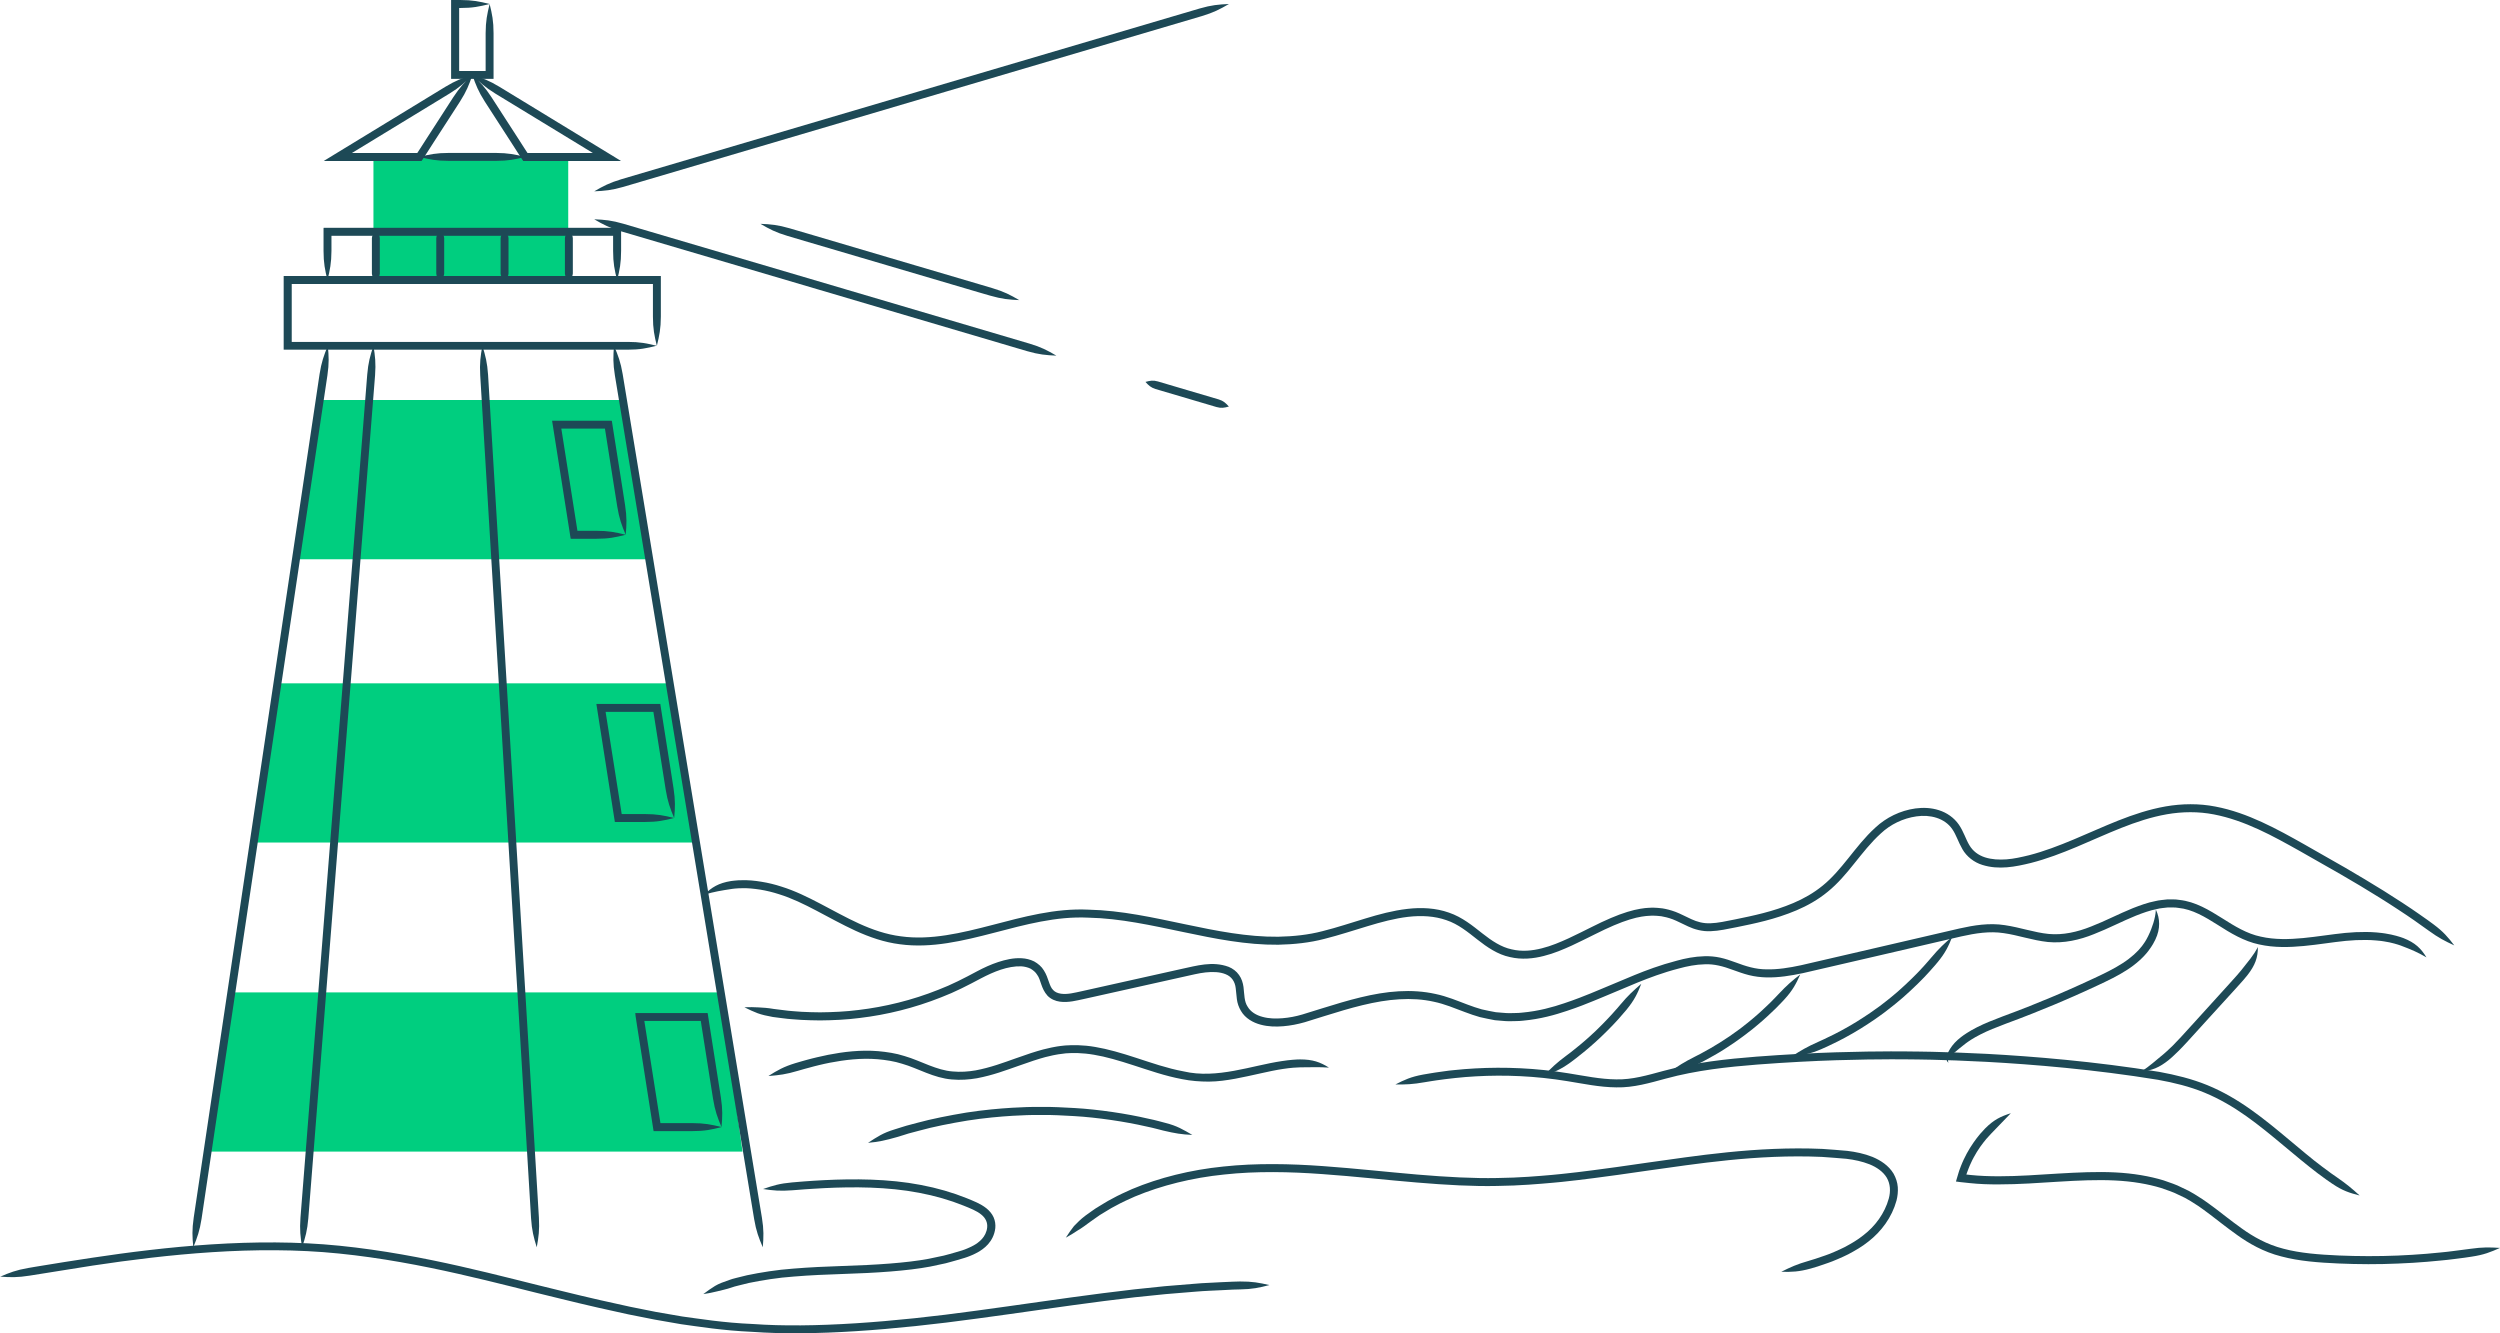 <?xml version="1.0" encoding="UTF-8"?>
<svg xmlns="http://www.w3.org/2000/svg" id="Layer_1" viewBox="0 0 369.26 196.91">
  <polygon points="102.63 124.45 37.15 124.45 40.99 100.93 98.79 100.93 102.63 124.45" style="fill:#00ce7f; stroke-width:0px;"></polygon>
  <polygon points="109.67 170.1 30.75 170.1 34.59 146.58 106.47 146.58 109.67 170.1" style="fill:#00ce7f; stroke-width:0px;"></polygon>
  <polygon points="95.59 82.61 43.72 82.61 47.39 59.08 91.75 59.08 95.59 82.61" style="fill:#00ce7f; stroke-width:0px;"></polygon>
  <rect x="55.16" y="23.18" width="28.77" height="18.17" style="fill:#00ce7f; stroke-width:0px;"></rect>
  <path d="m48.42,51.08c-.59,1.43-.94,2.41-1.22,4.19-1.6,10.74-9.63,64.55-9.63,64.55,0,0-7.47,50.05-8.96,60.04-.26,1.78-.21,2.82-.06,4.36.59-1.43.94-2.41,1.22-4.19,1.49-9.99,8.96-60.04,8.96-60.04,0,0,8.03-53.81,9.63-64.55.26-1.78.21-2.82.06-4.36Z" style="fill:#1d4956; stroke-width:0px;"></path>
  <path d="m90.69,51.08c-.12,1.54-.16,2.58.13,4.36,1.77,10.75,10.66,64.57,10.66,64.57,0,0,8.26,50.06,9.91,60.05.3,1.77.67,2.75,1.28,4.17.12-1.54.16-2.58-.13-4.36-1.65-10-9.91-60.05-9.91-60.05,0,0-8.88-53.82-10.66-64.57-.3-1.77-.67-2.75-1.28-4.17Z" style="fill:#1d4956; stroke-width:0px;"></path>
  <path d="m71.25,51.08c-.28,1.52-.42,2.55-.32,4.35.65,10.74,3.89,64.51,3.89,64.51,0,0,3.02,50.02,3.62,60.01.12,1.79.38,2.8.84,4.28.28-1.52.42-2.55.32-4.35-.6-9.99-3.62-60.01-3.62-60.01,0,0-3.24-53.77-3.89-64.51-.12-1.79-.38-2.8-.84-4.28Z" style="fill:#1d4956; stroke-width:0px;"></path>
  <path d="m55.16,51.08c-.49,1.47-.77,2.47-.92,4.26-.85,10.74-5.11,64.51-5.11,64.51,0,0-3.96,50.03-4.75,60.02-.13,1.79-.01,2.83.24,4.35.49-1.47.77-2.47.92-4.26.79-9.99,4.75-60.02,4.75-60.02,0,0,4.26-53.78,5.11-64.51.13-1.79.01-2.83-.24-4.35Z" style="fill:#1d4956; stroke-width:0px;"></path>
  <path d="m92.39,78.98c-1.5-.37-2.52-.58-4.32-.58-.46,0-1.35,0-2.78,0-.85-5.36-2.38-15.09-2.38-15.09,0,0,.57,0,1.74,0,.69,0,1.56,0,2.62,0,.53,0,1.1,0,1.72,0,.12,0,.24,0,.36,0h0s0,0,0,0h0s.02.11.02.11c.03.17.05.34.08.52.33,2.13.93,5.89,1.3,8.24.22,1.36.35,2.2.42,2.64.29,1.77.65,2.75,1.25,4.18.14-1.54.18-2.58-.09-4.36-.07-.44-.2-1.28-.41-2.64-.37-2.34-.96-6.11-1.3-8.24-.08-.49-.15-.96-.22-1.41-.03-.06,0-.2-.07-.21h-.25s-.49,0-.49,0c-.2,0-.4,0-.59,0-.62,0-1.19,0-1.72,0-1.05,0-1.92,0-2.62,0-1.61,0-2.39,0-2.39,0,0,0-.08,0-.25,0-.08,0-.18,0-.3,0-.05,0-.14-.02-.17.02.01.07.02.14.03.21.07.44.17,1.07.29,1.85.17,1.09.41,2.61.68,4.31.56,3.54,1.23,7.85,1.72,10.92l.02.12s.07,0,.11.01h.23c.16,0,.31,0,.46,0,.19,0,.37,0,.54,0,.25,0,.5,0,.73,0,.28,0,.53,0,.74,0,.44,0,.76,0,.98,0,1.8,0,2.82-.21,4.32-.59Z" style="fill:#1d4956; stroke-width:0px;"></path>
  <path d="m99.57,120.82c-1.5-.37-2.52-.58-4.32-.58-.57,0-1.72,0-3.42,0-.9-5.71-2.38-15.09-2.38-15.09h0c.06,0,.15,0,.27,0,.38,0,.95,0,1.7,0,.76,0,1.7,0,2.83,0,.57,0,1.18,0,1.84,0,.14,0,.28,0,.42,0h0s0,0,0,0h0s.02.13.02.13c.03.18.06.36.09.55.35,2.2.93,5.9,1.29,8.18.22,1.36.35,2.2.42,2.64.29,1.77.65,2.75,1.25,4.18.14-1.54.18-2.58-.09-4.36-.07-.44-.2-1.28-.41-2.64-.36-2.29-.94-5.98-1.29-8.18-.08-.51-.16-1-.23-1.48l-.02-.13v-.07s-.08,0-.08,0h-.26s-.52,0-.52,0c-.2,0-.39,0-.58,0-.66,0-1.27,0-1.84,0-1.13,0-2.07,0-2.83,0-1.71,0-2.57,0-2.57,0,0,0-.08,0-.24,0-.08,0-.17,0-.29,0-.1.01-.32-.06-.22.15.07.44.17,1.07.29,1.86.17,1.06.4,2.55.66,4.22.55,3.48,1.22,7.78,1.73,11.03-.04.25.21.17.37.18.17,0,.35,0,.52,0,.19,0,.39,0,.57,0,.33,0,.64,0,.93,0,.35,0,.67,0,.95,0,.5,0,.87,0,1.12,0,1.8,0,2.82-.21,4.32-.59Z" style="fill:#1d4956; stroke-width:0px;"></path>
  <path d="m106.57,166.47c-1.5-.37-2.52-.58-4.32-.58-.78,0-2.52,0-4.7,0-1-6.33-2.38-15.09-2.38-15.09-.33,0,.71,0,2.46,0,.88,0,1.97,0,3.26,0,.64,0,1.33,0,2.07,0,.18,0,.36,0,.55,0h0c-.03-.18.07.42.12.79.49,3.09,1.41,8.93,1.69,10.71.29,1.77.65,2.75,1.25,4.18.14-1.54.18-2.58-.09-4.36-.28-1.78-1.2-7.62-1.68-10.71-.09-.55-.17-1.08-.25-1.6.04-.28-.26-.15-.43-.18h-.58c-.19,0-.39,0-.58,0-.74,0-1.43,0-2.07,0-1.29,0-2.38,0-3.26,0-1.92,0-2.94,0-2.94,0,0,0-.3,0-.86,0,0,.23.08.6.13.99.04.25.08.54.13.86.16,1.01.38,2.43.64,4.06.53,3.38,1.2,7.65,1.76,11.23.02.1.02.23.06.3h.94c.21,0,.43,0,.63,0,.4,0,.79,0,1.16,0,.57,0,1.1,0,1.58,0,.61,0,1.08,0,1.38,0,1.8,0,2.82-.21,4.32-.59Z" style="fill:#1d4956; stroke-width:0px;"></path>
  <path d="m97.03,51.08c-1.5-.37-2.52-.58-4.32-.58-3.66,0-13.67,0-23.26,0-6.72,0-13.29,0-18.54,0-2.62,0-4.91,0-6.72,0-.39,0-.76,0-1.1,0h0s0,0,0,0c0-.03,0,.06,0-.06,0-.65,0-1.15,0-1.5,0-3.72,0-5.82,0-6.99,1.29,0,1.56,0,1.56,0,0,0,14.88,0,31.25,0,4.09,0,8.28,0,12.34,0,2.03,0,4.04,0,5.99,0,.75,0,1.49,0,2.21,0,0,.74,0,1.46,0,2.16,0,1.19,0,2.16,0,2.65,0,1.8.21,2.82.58,4.32.37-1.5.58-2.52.59-4.32,0-.49,0-1.46,0-2.65,0-1.04,0-2.1,0-3.18,0-.05.02-.14-.02-.16h-.53s-.67,0-.67,0h-.72c-.48,0-.96,0-1.45,0-1.95,0-3.95,0-5.99,0-4.07,0-8.25,0-12.34,0-16.37,0-31.25,0-31.25,0,0,0-.29,0-1.7,0-.17,0-.35,0-.53,0-.09,0-.19,0-.29,0h-.15s-.06,0-.07,0v.08c0,.37,0,.77,0,1.21,0,.49,0,1.05,0,1.71,0,1.31,0,3,0,5.15,0,.35,0,.86,0,1.5,0,.3,0,.62,0,.96v.27c.08,0,.18,0,.27,0,.19,0,.38,0,.57,0,.44,0,.92,0,1.43,0,1.81,0,4.1,0,6.72,0,5.24,0,11.82,0,18.54,0,9.59,0,19.6,0,23.26,0,1.8,0,2.82-.21,4.32-.59Z" style="fill:#1d4956; stroke-width:0px;"></path>
  <path d="m69.77,11.07c-1.13,1.06-1.85,1.81-2.83,3.31-.38.58-1.16,1.79-2.02,3.13-.63.98-1.29,2-1.92,2.97-.31.49-.62.96-.91,1.42-.15.23-.29.45-.43.66-.07.08.04.02-.07.04-3.22,0-5.84,0-7.66,0-.85,0-1.5,0-1.95,0h0s0,0,0,0c.75-.46,7.95-4.84,12.13-7.39,1.17-.72,1.9-1.16,2.28-1.39,1.53-.94,2.3-1.65,3.38-2.75-1.48.46-2.45.82-3.99,1.75-.38.23-1.11.67-2.28,1.39-4.88,2.98-13.27,8.09-14.15,8.63-.42.25-.78.48-1.11.68-.14.09-.37.21-.41.26.17,0,.32,0,.47,0,.58,0,.98,0,1.27,0,.57,0,.65,0,.65,0,0,0,4.38,0,11.37,0,.22,0,.44,0,.67,0,.14-.16.3-.45.39-.58.14-.21.28-.43.43-.66.29-.45.6-.93.91-1.42.63-.97,1.29-2,1.92-2.97.86-1.34,1.64-2.55,2.02-3.13.97-1.52,1.35-2.48,1.85-3.95Z" style="fill:#1d4956; stroke-width:0px;"></path>
  <path d="m69.77,11.07c.5,1.46.88,2.43,1.85,3.95.38.58,1.16,1.8,2.02,3.13.63.98,1.29,2,1.92,2.97.31.49.62.96.91,1.42.15.23.29.45.43.66.09.13.25.41.39.58.23,0,.45,0,.67,0,6.98,0,11.37,0,11.37,0,0,0,.08,0,.65,0,.28,0,.69,0,1.27,0,.14,0,.3,0,.47,0-.04-.06-.27-.17-.41-.26-.33-.2-.69-.42-1.11-.68-.88-.54-9.27-5.65-14.15-8.63-1.17-.71-1.9-1.16-2.28-1.39-1.54-.93-2.52-1.29-3.99-1.75,1.09,1.1,1.85,1.8,3.38,2.75.38.23,1.11.68,2.28,1.39,4.19,2.55,11.38,6.93,12.13,7.39h0s0,0,0,0c-.45,0-1.1,0-1.95,0-1.82,0-4.44,0-7.66,0-.11-.02,0,.04-.07-.04-.14-.21-.28-.43-.43-.66-.29-.45-.6-.93-.91-1.42-.63-.97-1.29-2-1.92-2.97-.86-1.34-1.65-2.55-2.02-3.13-.98-1.51-1.71-2.25-2.83-3.31Z" style="fill:#1d4956; stroke-width:0px;"></path>
  <path d="m61.95,23.18c1.5.37,2.52.58,4.32.58.31,0,.8,0,1.83,0,.39,0,1.3,0,1.3,0,0,0,.77,0,1.19,0,1.37,0,2.22,0,2.67,0,1.8,0,2.82-.21,4.32-.58-1.5-.37-2.52-.58-4.32-.59-.45,0-1.3,0-2.67,0-.43,0-1.19,0-1.19,0,0,0-.92,0-1.3,0-1.03,0-1.52,0-1.83,0-1.8,0-2.82.21-4.32.59Z" style="fill:#1d4956; stroke-width:0px;"></path>
  <path d="m72.31.59C70.81.21,69.79.01,67.99,0c-.23,0-.51,0-1.36,0,0,.36,0,.82,0,1.65,0,2.96,0,9.96,0,9.96-.08.08.29.02.84.04.32,0,.79,0,1.38,0,.51,0,1.13,0,1.82,0,.36,0,.74,0,1.14,0,.19,0,.38,0,.58,0h.29s.15,0,.15,0c.02,0,.06,0,.07,0v-.07c0-.38,0-.76,0-1.15,0-.98,0-2.18,0-2.85,0-1.37,0-2.23,0-2.67,0-1.8-.21-2.82-.58-4.32-.37,1.5-.58,2.52-.59,4.32,0,.44,0,1.3,0,2.67,0,.67,0,1.87,0,2.85,0,.12,0,.03,0,.06h0c-.37,0-.72,0-1.05,0-.69,0-1.31,0-1.82,0-.44,0-.8,0-1.04,0h0s0-6.21,0-8.83c0-.69,0-.42,0-.48h0c.08,0,.14,0,.18,0,1.8,0,2.82-.21,4.32-.59Z" style="fill:#1d4956; stroke-width:0px;"></path>
  <path d="m0,188.56c1.54.12,2.58.14,4.36-.14,1.72-.27,5.15-.82,9.34-1.49,10.91-1.64,23.97-3.04,36.36-1.78,12.39,1.25,23.9,4.57,32.46,6.61,4.28,1.06,7.82,1.85,10.3,2.38,2.48.49,3.88.77,3.88.77,0,0,1.41.24,3.9.68,2.51.34,6.11.94,10.54,1.13,8.85.65,20.85-.26,33.24-1.97,6.2-.83,12.52-1.79,18.68-2.58,1.54-.19,3.07-.37,4.58-.56,1.51-.16,3.01-.31,4.49-.46,1.48-.12,2.94-.24,4.37-.36.72-.06,1.43-.11,2.13-.14.65-.03,1.29-.06,1.92-.09,1.18-.06,2.15-.12,2.64-.11,1.79-.03,2.8-.25,4.3-.64-1.5-.35-2.53-.54-4.34-.53-.49,0-1.47.05-2.66.1-.64.03-1.28.06-1.93.1-.71.03-1.43.07-2.15.14-1.44.12-2.91.24-4.4.36-1.48.15-2.99.31-4.51.47-1.52.18-3.05.37-4.6.56-6.17.79-12.5,1.75-18.68,2.58-12.36,1.71-24.27,2.61-33.02,1.97-4.38-.18-7.94-.78-10.43-1.11-2.47-.43-3.87-.67-3.87-.67,0,0-1.39-.28-3.85-.77-2.46-.53-5.99-1.31-10.26-2.37-8.55-2.04-20.09-5.37-32.63-6.64-12.55-1.27-25.7.14-36.65,1.79-1.37.21-2.71.42-4.01.62-1.22.2-2.42.39-3.57.58-.26.04-.51.09-.73.12-.45.08-.81.14-1.05.18-1.77.31-2.74.68-4.16,1.3Z" style="fill:#1d4956; stroke-width:0px;"></path>
  <path d="m87.77,28.26c1.55-.07,2.58-.16,4.31-.66,7.35-2.17,44.13-13.03,44.13-13.03,0,0,34.45-10.17,41.33-12.2,1.72-.52,2.64-1,3.98-1.78-1.55.07-2.58.16-4.31.66-6.88,2.03-41.33,12.2-41.33,12.2,0,0-36.78,10.86-44.13,13.03-1.72.52-2.64,1-3.98,1.78Z" style="fill:#1d4956; stroke-width:0px;"></path>
  <path d="m156.03,52.53c-1.33-.78-2.26-1.27-3.98-1.78-5.13-1.51-30.82-9.1-30.82-9.1,0,0-24.3-7.17-29.15-8.6-1.73-.5-2.76-.6-4.31-.66,1.33.78,2.26,1.27,3.98,1.78,4.85,1.43,29.15,8.6,29.15,8.6,0,0,25.69,7.58,30.82,9.1,1.73.5,2.76.59,4.31.66Z" style="fill:#1d4956; stroke-width:0px;"></path>
  <path d="m181.51,60.05c-.47-.53-.81-.84-1.49-1.05-.75-.22-4.5-1.33-4.5-1.33,0,0-3.75-1.11-4.5-1.33-.69-.2-1.14-.12-1.83.07.47.53.81.84,1.49,1.05.75.22,4.5,1.33,4.5,1.33,0,0,3.75,1.11,4.5,1.33.69.2,1.14.12,1.83-.07Z" style="fill:#1d4956; stroke-width:0px;"></path>
  <path d="m150.56,44.34c-1.33-.78-2.26-1.27-3.98-1.78-.29-.09-.77-.23-1.75-.52-3.97-1.17-13.39-3.95-13.39-3.95,0,0-7.88-2.33-12.25-3.62-1.32-.39-2.14-.63-2.56-.75-1.73-.5-2.76-.6-4.31-.66,1.33.78,2.26,1.27,3.98,1.78.43.13,1.24.37,2.56.76,4.37,1.29,12.25,3.61,12.25,3.61,0,0,9.41,2.78,13.39,3.95.99.29,1.46.43,1.76.51,1.73.5,2.76.59,4.31.66Z" style="fill:#1d4956; stroke-width:0px;"></path>
  <path d="m91.16,41.36c.37-1.5.58-2.52.58-4.32,0-.24,0-.61,0-1.06,0-.23,0-.47,0-.74,0-.46,0-.93,0-1.42.07-.24-.17-.16-.32-.17h-.5c-.23,0-.45,0-.68,0-2.76,0-6.01,0-9.13,0-6.23,0-11.89,0-11.89,0,0,0-5.66,0-11.89,0-1.56,0-3.15,0-4.7,0-.77,0-1.54,0-2.28,0-.37,0-.74,0-1.1,0-.26,0-.53,0-.78,0h-.53s-.13,0-.13,0c-.03.01,0,.08-.02.11v.21c0,1.38,0,2.51,0,3.08,0,1.8.21,2.82.58,4.32.37-1.5.58-2.52.59-4.32,0-.41,0-1.23,0-2.22,2.52,0,5.5,0,8.35,0,6.23,0,11.89,0,11.89,0,0,0,5.66,0,11.89,0,3.11,0,6.37,0,9.13,0,.5,0,.29,0,.34,0h0c0,.14,0,.28,0,.42,0,.27,0,.51,0,.74,0,.45,0,.82,0,1.06,0,1.8.21,2.82.59,4.32Z" style="fill:#1d4956; stroke-width:0px;"></path>
  <path d="m55.51,34.23c-.37.33-.58.56-.58.96v5.21c0,.4.21.63.58.96.37-.33.58-.56.59-.96v-5.21c0-.4-.21-.63-.59-.96Z" style="fill:#1d4956; stroke-width:0px;"></path>
  <path d="m65.02,34.23c-.37.33-.58.56-.58.96v5.21c0,.4.21.63.58.96.37-.33.58-.56.59-.96v-5.21c0-.4-.21-.63-.59-.96Z" style="fill:#1d4956; stroke-width:0px;"></path>
  <path d="m74.52,34.23c-.37.33-.58.56-.58.96v5.21c0,.4.21.63.58.96.37-.33.58-.56.59-.96v-5.21c0-.4-.21-.63-.59-.96Z" style="fill:#1d4956; stroke-width:0px;"></path>
  <path d="m84.02,34.23c-.37.33-.58.56-.58.96v5.21c0,.4.21.63.58.96.37-.33.58-.56.59-.96v-5.21c0-.4-.21-.63-.59-.96Z" style="fill:#1d4956; stroke-width:0px;"></path>
  <path d="m104.03,132.14c1.49-.44,2.44-.59,4.12-.85.23-.05.58-.05,1.01-.09.22,0,.45,0,.71-.01h.02c.06,0,.21,0,.31,0l.69.04c.46.05.92.09,1.39.17.93.15,1.86.38,2.79.68,1.87.58,3.68,1.46,5.54,2.44,1.85.97,3.74,2.03,5.76,2.96,2.02.92,4.21,1.7,6.54,1.99,4.67.64,9.38-.52,13.93-1.7,4.56-1.19,9.17-2.46,13.91-2.23,4.73.1,9.41,1.16,14.05,2.13,4.64.98,9.32,1.92,14,1.87,2.32-.05,4.65-.29,6.84-.87,2.19-.55,4.28-1.25,6.32-1.86,2.04-.62,4.05-1.16,6.02-1.39,1.97-.23,3.92-.12,5.65.49,1.75.58,3.15,1.74,4.59,2.87,1.42,1.12,3.01,2.21,4.79,2.58,1.75.42,3.5.23,5.01-.16,1.53-.38,2.88-.97,4.12-1.53,2.47-1.15,4.51-2.27,6.24-2.99,1.73-.74,3.13-1.14,4.08-1.29.48-.07.85-.12,1.09-.12.25-.02.37-.02.37-.02,0,0,.13,0,.37,0,.25,0,.61.03,1.08.08.47.08,1.04.21,1.69.45.65.25,1.39.65,2.29,1.06.89.42,2.09.77,3.34.7,1.25-.04,2.49-.34,3.81-.59,2.64-.54,5.68-1.15,8.85-2.49,1.57-.67,3.17-1.55,4.62-2.75,1.47-1.19,2.72-2.67,3.93-4.19,1.22-1.51,2.43-3.08,3.9-4.41,1.42-1.34,3.28-2.25,5.28-2.53,1.97-.29,4.15.23,5.28,1.89.57.81.88,1.89,1.5,2.96.62,1.1,1.75,1.96,2.94,2.32,2.43.77,4.9.27,7.18-.29,2.31-.59,4.55-1.45,6.75-2.37,4.39-1.84,8.7-4.01,13.33-4.82,2.3-.4,4.65-.42,6.93.02,2.28.44,4.49,1.24,6.6,2.21,2.12.97,4.15,2.11,6.17,3.24,2.01,1.15,4,2.28,5.97,3.4,1.95,1.13,3.87,2.27,5.72,3.43.93.58,1.84,1.16,2.73,1.75.44.3.89.59,1.33.88.36.25.72.5,1.08.74.96.69,1.75,1.25,2.15,1.53,1.45,1.05,2.36,1.52,3.77,2.17-.94-1.23-1.62-2.03-3.07-3.11-.39-.3-1.19-.87-2.17-1.55-.36-.25-.73-.5-1.09-.75-.44-.3-.89-.59-1.34-.89-.9-.59-1.82-1.18-2.75-1.76-1.87-1.16-3.79-2.31-5.75-3.45-1.97-1.12-3.96-2.26-5.98-3.41-2.02-1.14-4.08-2.29-6.26-3.29-2.17-1-4.46-1.84-6.88-2.3-2.41-.47-4.93-.44-7.35-.02-4.87.86-9.24,3.08-13.59,4.89-2.18.91-4.36,1.75-6.58,2.32-1.11.27-2.24.53-3.33.61-1.1.08-2.2.02-3.19-.3-.99-.32-1.79-.93-2.3-1.8-.53-.88-.84-2-1.55-3.03-.71-1.03-1.79-1.77-2.94-2.13-1.15-.37-2.34-.41-3.47-.26-2.25.31-4.34,1.35-5.91,2.82-1.58,1.43-2.81,3.05-4.02,4.55-1.21,1.51-2.4,2.92-3.76,4.02-1.35,1.11-2.84,1.94-4.34,2.58-3.01,1.28-5.99,1.88-8.61,2.42-1.32.26-2.54.54-3.62.57-1.08.05-1.98-.21-2.83-.6-.84-.38-1.61-.8-2.34-1.08-.74-.28-1.4-.43-1.94-.52-.54-.06-.95-.1-1.23-.1-.28,0-.42,0-.42,0,0,0-.14,0-.42.02-.28,0-.69.06-1.21.14-1.06.17-2.56.6-4.35,1.37-1.8.75-3.86,1.89-6.27,3.01-1.21.55-2.51,1.11-3.92,1.46-1.41.36-2.95.52-4.46.15-1.53-.32-2.92-1.25-4.33-2.36-1.4-1.1-2.95-2.39-4.92-3.06-1.94-.69-4.08-.8-6.17-.55-2.1.24-4.17.8-6.23,1.43-2.06.62-4.13,1.32-6.26,1.85-2.12.56-4.32.78-6.57.83-4.51.05-9.11-.86-13.74-1.84-4.64-.97-9.38-2.05-14.27-2.16-4.92-.24-9.7,1.09-14.23,2.27-4.54,1.18-9.1,2.28-13.48,1.67-4.38-.55-8.18-2.88-11.91-4.82-1.87-.98-3.76-1.91-5.73-2.52-.98-.32-1.96-.56-2.96-.72-.49-.09-.99-.14-1.49-.19l-.74-.04c-.11,0-.28,0-.34,0h-.03c-.28,0-.54,0-.77.01-.47.05-.86.06-1.11.11-1.86.3-2.87.93-3.96,2.01Z" style="fill:#1d4956; stroke-width:0px;"></path>
  <path d="m109.99,148.8c.69.34,1.28.62,1.92.86.64.23,1.34.39,2.23.55.24.03.61.08,1.07.14.23.03.48.06.74.09l.33.04c.22.03.45.04.68.06.45.03.91.07,1.37.1.92.05,1.86.07,2.81.08,1.9-.02,3.85-.1,5.84-.36,3.96-.47,8.06-1.47,12.05-3.06,2-.76,3.97-1.78,5.88-2.8,1.86-.97,3.93-1.84,5.94-1.77.49.03.95.15,1.36.34.38.23.75.51.99.92.55.72.54,1.99,1.52,3.08.49.51,1.19.8,1.83.88.65.09,1.26.04,1.85-.05,1.18-.2,2.22-.48,3.34-.71,4.39-.98,8.79-1.96,13.13-2.93,1.1-.23,2.16-.52,3.2-.63,1.04-.11,2.11-.09,2.97.27.87.35,1.37,1.08,1.48,2.06.07.49.09,1.03.17,1.62.07.58.28,1.2.6,1.73.64,1.11,1.81,1.75,2.92,2.04,1.12.3,2.25.32,3.33.23,1.09-.09,2.14-.3,3.16-.59.98-.3,1.96-.61,2.92-.91,3.83-1.2,7.52-2.28,11.07-2.48,1.77-.11,3.49,0,5.09.36,1.6.33,3.09.97,4.57,1.52.74.28,1.48.54,2.23.75.75.19,1.5.31,2.22.46.73.05,1.45.15,2.14.15.69-.03,1.37,0,2.01-.08,2.59-.24,4.75-.86,6.47-1.44,1.73-.57,3.04-1.11,3.93-1.47.89-.37,1.36-.56,1.36-.56,0,0,1.87-.78,5.18-2.17,1.66-.67,3.69-1.45,6.09-2.07,1.2-.33,2.49-.59,3.84-.62,1.36-.06,2.69.29,4.16.84.73.26,1.5.55,2.34.76.84.21,1.72.32,2.6.34,1.78.04,3.58-.25,5.37-.63,3.55-.82,7.31-1.69,11.23-2.6,3.92-.91,8-1.86,12.18-2.83,2.07-.46,4.17-.8,6.25-.48,2.1.29,4.21,1.06,6.53,1.31,2.35.23,4.71-.31,6.82-1.17,2.14-.83,4.13-1.89,6.18-2.72,1.02-.4,2.06-.78,3.11-.98.52-.14,1.05-.16,1.58-.23.53.02,1.06-.04,1.57.06,2.1.2,3.98,1.35,5.84,2.52,1.84,1.18,3.85,2.41,6.1,2.88,2.23.5,4.47.43,6.6.23,2.14-.2,4.21-.56,6.22-.76,1.01-.1,2-.14,2.99-.13.49,0,.98.03,1.46.07l.72.07.47.07c1.13.17,2.02.46,2.45.61,1.59.61,2.47.97,3.81,1.75-.8-1.31-1.65-2.16-3.41-2.85-.48-.18-1.46-.49-2.68-.68l-.5-.07-.77-.08c-.51-.04-1.03-.07-1.54-.07-1.03-.01-2.07.04-3.11.14-2.08.21-4.14.56-6.22.76-2.08.2-4.2.25-6.23-.21-2.04-.42-3.86-1.54-5.73-2.73-1.86-1.16-3.91-2.45-6.33-2.7-.59-.11-1.19-.06-1.78-.07-.58.08-1.18.1-1.75.25-1.16.22-2.24.63-3.31,1.04-2.12.86-4.12,1.92-6.17,2.71-2.04.82-4.17,1.3-6.28,1.1-2.12-.21-4.22-.97-6.48-1.3-2.29-.36-4.57.02-6.67.49-4.19.97-8.27,1.92-12.19,2.83-3.92.91-7.67,1.78-11.22,2.6-1.76.38-3.47.65-5.1.61-1.64,0-3.1-.47-4.58-1.03-.74-.27-1.49-.53-2.27-.7-.78-.17-1.57-.23-2.31-.21-1.5.04-2.87.32-4.1.66-2.49.65-4.56,1.44-6.23,2.12-3.32,1.39-5.19,2.17-5.19,2.17,0,0-.47.19-1.35.56-.88.35-2.17.88-3.86,1.44-1.68.57-3.76,1.16-6.21,1.38-.61.08-1.24.05-1.89.08-.65,0-1.31-.1-2-.14-.67-.13-1.37-.25-2.07-.42-.7-.19-1.4-.44-2.13-.71-1.45-.54-2.99-1.21-4.73-1.57-1.72-.38-3.55-.5-5.41-.39-3.74.21-7.52,1.34-11.35,2.53-.96.3-1.93.6-2.9.9-.95.28-1.93.47-2.93.55-.99.08-2,.06-2.93-.2-.93-.24-1.76-.73-2.21-1.51-.51-.76-.47-1.73-.61-2.91-.08-.58-.27-1.24-.66-1.77-.38-.55-.94-.96-1.53-1.2-2.4-.89-4.77-.15-6.88.29-4.35.97-8.74,1.95-13.13,2.93-1.09.23-2.22.52-3.26.7-1.03.17-2.09.12-2.65-.49-.61-.58-.66-1.79-1.38-2.91-.33-.56-.86-1-1.43-1.32-.59-.29-1.22-.44-1.84-.47-1.23-.07-2.38.21-3.47.56-1.09.36-2.11.83-3.09,1.35-1.92,1.03-3.79,2-5.76,2.75-3.89,1.55-7.89,2.52-11.76,2.98-1.93.25-3.84.33-5.7.35-.93-.01-1.84-.03-2.74-.08-.45-.03-.89-.07-1.34-.1-.22-.02-.44-.03-.66-.06l-.32-.04c-.26-.03-.5-.06-.73-.09-.44-.06-.8-.1-1.04-.13-.87-.15-1.57-.2-2.24-.23-.66-.05-1.31-.04-2.08-.02Z" style="fill:#1d4956; stroke-width:0px;"></path>
  <path d="m316.28,158.27c1.54-.15,2.64-.56,4.08-1.73.24-.2.64-.53,1.38-1.27.71-.69,1.81-1.91,2.73-2.93.93-1.03,1.7-1.87,1.7-1.87,0,0,2.58-2.83,4.01-4.4.93-1.01,1.5-1.68,1.78-2.04,1.13-1.45,1.55-2.6,1.54-4.15-.73,1.37-1.38,2.05-2.45,3.42-.27.34-.81.96-1.74,1.98-1.43,1.57-4,4.41-4,4.41,0,0-.77.85-1.7,1.87-.93,1.03-2.02,2.23-2.69,2.89-.72.71-1.09,1.01-1.31,1.21-1.34,1.1-2.04,1.76-3.33,2.62Z" style="fill:#1d4956; stroke-width:0px;"></path>
  <path d="m318.43,134.35c-.04.77-.19,1.37-.37,1.98-.19.6-.41,1.21-.78,1.96-.13.25-.32.68-.9,1.45-.6.79-1.61,1.73-2.88,2.54-1.26.82-2.74,1.53-4.13,2.18-2.77,1.3-5.09,2.29-5.09,2.29,0,0-1.94.84-4.45,1.84-2.49,1.02-5.63,2.03-7.8,3.13-1.26.64-1.99,1.17-2.36,1.45-.75.57-1.25,1.14-1.63,1.74-.17.31-.36.59-.47.97-.1.34-.13.87.24,1.09-.2-.35.03-.65.2-.87.19-.22.46-.42.68-.64.49-.42,1-.84,1.68-1.36.34-.25,1-.73,2.19-1.33,2.02-1.04,5.19-2.06,7.7-3.09,2.53-1,4.48-1.85,4.48-1.85,0,0,2.34-.99,5.13-2.3,1.39-.65,2.93-1.38,4.27-2.25,1.35-.86,2.48-1.9,3.17-2.81.66-.87.88-1.37,1.03-1.66.42-.87.57-1.64.57-2.35,0-.72-.15-1.4-.48-2.1Z" style="fill:#1d4956; stroke-width:0px;"></path>
  <path d="m288.36,138.35c-1.18,1.01-1.93,1.7-3.07,3.05-.2.22-.5.61-1.19,1.36-.86.97-2.41,2.49-3.8,3.71-.71.6-1.35,1.15-1.84,1.51-.48.38-.79.61-.79.61,0,0-.26.19-.69.49-.42.31-1.02.73-1.71,1.17-1.36.91-3.1,1.89-4.36,2.52-1.21.62-1.98.94-2.38,1.13-1.62.72-2.5,1.24-3.8,2.08,1.54-.13,2.59-.29,4.27-1.01.41-.18,1.21-.52,2.45-1.15,1.3-.65,3.08-1.66,4.47-2.59.71-.45,1.32-.89,1.75-1.2.44-.31.7-.51.7-.51,0,0,.31-.24.81-.63.51-.38,1.17-.94,1.89-1.55,1.43-1.25,3.02-2.81,3.9-3.81.71-.76,1.01-1.17,1.22-1.4,1.16-1.4,1.61-2.37,2.18-3.8Z" style="fill:#1d4956; stroke-width:0px;"></path>
  <path d="m265.91,143.92c-1.22.95-1.99,1.61-3.21,2.91-.2.23-.55.57-1.26,1.3-.62.6-1.67,1.6-2.62,2.38-.47.4-.91.75-1.24,1-.32.25-.52.41-.52.41,0,0-.69.51-1.58,1.13-.9.61-2.02,1.32-2.85,1.79-1.17.68-1.93,1.05-2.32,1.25-1.59.8-2.44,1.35-3.7,2.25,1.53-.2,2.58-.4,4.22-1.2.4-.2,1.18-.58,2.39-1.28.85-.47,2-1.21,2.92-1.84.92-.64,1.62-1.17,1.62-1.17,0,0,.21-.16.54-.42.34-.25.79-.61,1.27-1.02.98-.8,2.06-1.83,2.7-2.45.73-.75,1.08-1.1,1.29-1.34,1.23-1.34,1.72-2.3,2.35-3.7Z" style="fill:#1d4956; stroke-width:0px;"></path>
  <path d="m242.41,145.32c-1.17,1.02-1.93,1.7-3.07,3.06-.19.23-.51.61-1.19,1.36-.35.38-.94,1.02-1.46,1.54-.52.53-.96.95-.96.95,0,0-.38.35-.85.79-.48.44-1.08.96-1.52,1.32-1.04.87-1.72,1.37-2.07,1.63-1.43,1.06-2.15,1.77-3.23,2.88,1.47-.47,2.46-.87,3.93-1.94.36-.27,1.06-.78,2.13-1.67.45-.37,1.06-.9,1.56-1.35.49-.45.87-.81.87-.81,0,0,.46-.43.99-.97.54-.53,1.14-1.19,1.5-1.58.69-.78,1.02-1.16,1.21-1.4,1.15-1.41,1.61-2.37,2.17-3.81Z" style="fill:#1d4956; stroke-width:0px;"></path>
  <path d="m206.09,160.18c1.55.02,2.57-.02,4.33-.33.24-.05.59-.11,1.04-.17.22-.03.46-.07.73-.11.41-.06.83-.11,1.26-.17.48-.07.97-.12,1.47-.17,1-.11,2.02-.19,3.08-.25,4.21-.24,8.82-.06,13.49.71,2.34.37,4.74.9,7.26.92,2.54.06,4.98-.67,7.27-1.29,4.58-1.25,9.24-1.74,13.54-2.08,4.32-.33,8.29-.53,11.66-.64,6.75-.21,11.11-.12,11.11-.12,0,0,4.36,0,11.1.36,6.73.37,15.89,1.11,25.31,2.65,2.34.42,4.67.99,6.86,1.89,2.19.9,4.25,2.11,6.17,3.47,1.92,1.36,3.73,2.86,5.48,4.32.88.73,1.75,1.45,2.6,2.16.43.35.86.7,1.29,1.04.4.31.79.62,1.18.92.96.72,1.76,1.29,2.18,1.56,1.51,1.02,2.54,1.35,4.03,1.73-1.15-1.04-1.92-1.69-3.38-2.7-.4-.26-1.18-.82-2.12-1.53-.38-.3-.77-.6-1.17-.9-.42-.34-.85-.68-1.27-1.03-.85-.71-1.72-1.43-2.59-2.16-1.76-1.47-3.58-2.98-5.56-4.38-1.97-1.4-4.11-2.66-6.41-3.6-2.3-.94-4.71-1.52-7.1-1.96-9.53-1.55-18.69-2.29-25.46-2.66-6.77-.35-11.15-.35-11.15-.35,0,0-4.38-.09-11.16.12-3.39.11-7.38.31-11.71.64-4.33.34-9.06.83-13.76,2.11-2.33.63-4.62,1.31-6.96,1.25-2.35-.02-4.71-.52-7.08-.9-4.76-.78-9.46-.96-13.75-.72-1.07.06-2.12.14-3.13.25-.51.05-1.01.1-1.5.18-.43.06-.86.12-1.28.18-.27.04-.51.08-.74.12-.45.07-.82.13-1.06.18-1.79.33-2.75.77-4.12,1.48Z" style="fill:#1d4956; stroke-width:0px;"></path>
  <path d="m128.23,168.8c1.55-.14,2.54-.36,4.26-.85.23-.07.58-.18,1.01-.31.21-.07.45-.14.7-.22.47-.12.98-.26,1.51-.4,2.14-.6,4.72-1.1,7.2-1.51,4.97-.78,9.55-.82,9.55-.82,0,0,.68,0,1.79,0,1.11-.02,2.66.06,4.4.16,3.47.2,7.66.84,10.6,1.52,1.34.27,2.14.53,2.57.62,1.74.41,2.74.58,4.29.64-1.33-.77-2.24-1.34-4-1.78-.44-.1-1.26-.37-2.61-.64-2.99-.7-7.25-1.35-10.77-1.55-1.76-.1-3.34-.18-4.47-.16-1.13,0-1.82,0-1.82,0,0,0-4.65.04-9.7.83-2.52.42-5.14.93-7.32,1.53-.54.14-1.05.28-1.54.41-.26.08-.5.15-.71.22-.44.14-.79.25-1.02.32-1.74.52-2.62,1.13-3.91,1.97Z" style="fill:#1d4956; stroke-width:0px;"></path>
  <path d="m157.39,182.83c.68-.38,1.23-.7,1.78-1.08.58-.33,1.13-.75,1.84-1.27.2-.14.49-.34.85-.6.18-.13.38-.27.6-.42.36-.22.72-.44,1.09-.66.41-.26.84-.5,1.29-.73.88-.49,1.82-.91,2.79-1.34,3.9-1.63,8.44-2.77,13.19-3.25,4.75-.52,9.69-.41,14.51-.06,4.82.34,9.53.88,13.91,1.24,4.38.37,8.42.59,11.87.51,3.44-.04,6.26-.3,8.22-.47.98-.08,1.74-.17,2.26-.23.52-.06.79-.09.79-.09,0,0,1.1-.11,3.05-.37,1.95-.24,4.73-.64,8.12-1.13,6.75-.93,15.93-2.43,25.57-2,1.2.09,2.41.17,3.6.28,1.18.14,2.34.39,3.41.81,1.06.43,2.01,1.08,2.55,1.98.53.91.59,2.01.3,3.08-.6,2.18-2,4.08-3.75,5.42-.86.7-1.83,1.25-2.78,1.76-.5.23-.97.48-1.47.68l-.74.31-.63.23c-1.09.4-2.02.67-2.48.81-1.71.49-2.64.91-4.03,1.61,1.55.04,2.6,0,4.35-.48.47-.13,1.42-.41,2.56-.83l.65-.24.77-.32c.52-.2,1.03-.47,1.55-.71,1.01-.54,2.04-1.12,2.98-1.88,1.9-1.47,3.48-3.57,4.16-6.06.16-.63.24-1.3.19-1.99-.05-.69-.28-1.37-.62-1.98-.73-1.22-1.93-1.98-3.12-2.48-1.21-.48-2.47-.74-3.71-.89-1.24-.12-2.46-.2-3.68-.29-9.8-.43-19.04,1.09-25.79,2.02-3.38.49-6.16.89-8.1,1.13-1.94.26-3.03.37-3.03.37,0,0-.27.03-.79.09-.52.05-1.27.15-2.24.23-1.94.17-4.73.42-8.12.46-3.39.07-7.39-.14-11.75-.51-4.36-.37-9.07-.9-13.93-1.25-4.85-.35-9.87-.46-14.72.06-4.85.49-9.5,1.65-13.52,3.34-1,.45-1.97.88-2.88,1.39-.46.24-.91.48-1.34.76-.38.23-.76.46-1.13.69-.22.16-.43.3-.62.43-.38.27-.68.48-.88.63-.73.55-1.24,1.07-1.71,1.56-.43.54-.8,1.08-1.21,1.72Z" style="fill:#1d4956; stroke-width:0px;"></path>
  <path d="m297,164.43c-1.47.47-2.49.94-3.8,2.26-.18.18-.43.46-.74.81-.15.18-.31.38-.48.6-.16.22-.32.44-.48.66-.17.26-.34.52-.52.79-.33.54-.65,1.11-.93,1.72-.15.3-.27.62-.4.93-.07.16-.12.32-.18.48l-.09.24c-.03.09-.05.13-.1.32l-.28.94-.07.24s-.03.08-.03.11h.13s.51.07.51.07c.47.05.94.1,1.41.15,1.4.15,2.85.2,4.31.19,2.92,0,5.9-.22,8.8-.4,2.9-.18,5.72-.31,8.31-.18,2.59.12,4.92.53,6.83,1.11.94.33,1.81.61,2.52.98.36.17.7.33,1.01.48.3.17.58.32.82.47.98.59,1.5.98,1.5.98,0,0,.54.37,1.46,1.07.93.7,2.23,1.76,3.93,2.97,1.68,1.21,3.89,2.5,6.53,3.16,2.62.7,5.51.91,8.42,1.04,2.92.13,5.92.14,8.82.01,1.45-.05,2.88-.15,4.27-.26.69-.06,1.38-.13,2.05-.19.34-.03.67-.07,1-.1.31-.04.61-.07.91-.11,1.19-.14,2.16-.28,2.64-.36,1.79-.27,2.77-.66,4.18-1.29-1.55-.1-2.57-.12-4.35.13-.48.07-1.44.2-2.61.34-.3.04-.6.07-.9.11-.33.03-.65.07-.99.1-.66.06-1.34.12-2.03.19-1.37.11-2.79.2-4.22.26-2.87.12-5.83.11-8.72-.01-2.89-.13-5.7-.34-8.17-1-2.48-.63-4.51-1.81-6.15-2.99-1.64-1.17-2.95-2.24-3.9-2.95-.94-.71-1.5-1.09-1.5-1.09,0,0-.54-.4-1.57-1.02-.26-.16-.55-.32-.87-.5-.33-.16-.69-.33-1.07-.51-.75-.4-1.67-.69-2.66-1.04-2.01-.61-4.46-1.04-7.12-1.17-2.66-.14-5.53,0-8.44.17-2.91.18-5.86.4-8.73.4-1.43,0-2.84-.05-4.19-.19l-.64-.07s0-.03.02-.04l.14-.39c.05-.15.1-.3.17-.45.12-.29.23-.59.37-.86.25-.57.56-1.09.86-1.6.16-.25.32-.49.48-.73.15-.21.3-.41.45-.61.16-.2.31-.39.45-.56.29-.33.52-.59.69-.76,1.16-1.21,1.85-1.92,2.96-3.07Z" style="fill:#1d4956; stroke-width:0px;"></path>
  <path d="m113.55,158.93c1.54-.12,2.57-.25,4.28-.76.23-.07.58-.17,1.01-.29.22-.06.45-.12.71-.19.22-.06.44-.12.66-.18.25-.06.5-.13.76-.19.52-.13,1.05-.24,1.59-.35,2.18-.42,4.59-.72,7.05-.52,1.22.11,2.46.29,3.64.67,1.19.34,2.35.87,3.56,1.34,1.2.47,2.48.88,3.78.98,1.29.12,2.55.02,3.72-.18,2.34-.44,4.35-1.21,6.04-1.8,1.69-.61,3.07-1.06,4.04-1.32.97-.25,1.52-.34,1.52-.34,0,0,.55-.12,1.53-.22.98-.07,2.41-.09,4.14.21,1.73.28,3.73.87,5.91,1.58,2.18.7,4.56,1.55,7.13,2.03,1.28.26,2.61.36,3.94.36,1.33-.01,2.64-.2,3.9-.43,2.5-.46,4.95-1.13,7.03-1.44,1.15-.18,2.09-.23,2.56-.24,1.73,0,2.69-.07,4.24.04-1.3-.82-2.4-1.21-4.26-1.21-.5,0-1.51.06-2.71.25-4.42.65-9.59,2.67-14.49,1.52-2.45-.45-4.79-1.28-6.98-1.99-2.19-.72-4.26-1.32-6.08-1.62-1.82-.32-3.37-.29-4.43-.22-1.06.1-1.65.23-1.65.23,0,0-.59.1-1.61.36-1.02.27-2.45.73-4.13,1.34-1.69.6-3.66,1.34-5.85,1.75-1.09.19-2.24.27-3.4.16-1.16-.09-2.3-.46-3.47-.91-1.17-.45-2.36-1-3.64-1.37-1.27-.41-2.59-.6-3.89-.72-2.61-.21-5.12.1-7.37.54-.56.12-1.11.23-1.64.36-.26.07-.52.13-.78.19-.23.06-.46.12-.68.18-.26.07-.5.14-.72.2-.44.13-.79.23-1.03.3-1.73.53-2.64,1.05-3.95,1.88Z" style="fill:#1d4956; stroke-width:0px;"></path>
  <path d="m112.67,175.62c1.53.23,2.56.33,4.35.19.24-.02.61-.05,1.06-.08.23-.02.47-.04.74-.06.45-.03.92-.06,1.4-.09.51-.03,1.03-.06,1.56-.09,4.24-.21,9.29-.21,13.97.69,2.34.44,4.58,1.09,6.56,1.89.99.4,1.97.78,2.62,1.32.67.53.95,1.21.88,1.9-.06.69-.4,1.31-.79,1.73-.4.43-.85.74-1.24.95-.39.22-.73.35-.95.45-.23.09-.35.14-.35.14,0,0-.49.19-1.42.44-.46.13-1.02.3-1.67.46-.66.14-1.41.3-2.23.47-3.3.62-7.88.91-12.7,1.06-2.41.08-4.89.19-7.3.39-2.39.17-4.8.56-6.82.98-1.17.3-2.14.5-2.6.69-.87.3-1.55.54-2.13.89-.59.36-1.12.74-1.73,1.2.77-.12,1.4-.23,2.04-.4.64-.17,1.33-.29,2.16-.58.45-.18,1.39-.36,2.52-.66,1.96-.4,4.31-.79,6.67-.95,2.38-.2,4.83-.3,7.25-.38,4.82-.15,9.48-.45,12.87-1.09.84-.18,1.61-.34,2.29-.49.67-.17,1.25-.35,1.73-.48.95-.26,1.49-.46,1.49-.46,0,0,.13-.05.39-.15.25-.1.62-.25,1.09-.51.46-.26,1.01-.61,1.54-1.19.52-.58.98-1.39,1.09-2.41.05-.5-.02-1.07-.25-1.59-.23-.52-.62-.97-1.05-1.32-.89-.71-1.91-1.08-2.92-1.5-2.06-.83-4.38-1.51-6.78-1.96-4.82-.93-9.96-.92-14.25-.71-.54.03-1.06.06-1.57.09-.49.03-.96.07-1.42.1-.27.02-.51.04-.74.06-.45.04-.82.07-1.06.09-1.8.16-2.79.46-4.25.97Z" style="fill:#1d4956; stroke-width:0px;"></path>
</svg>
